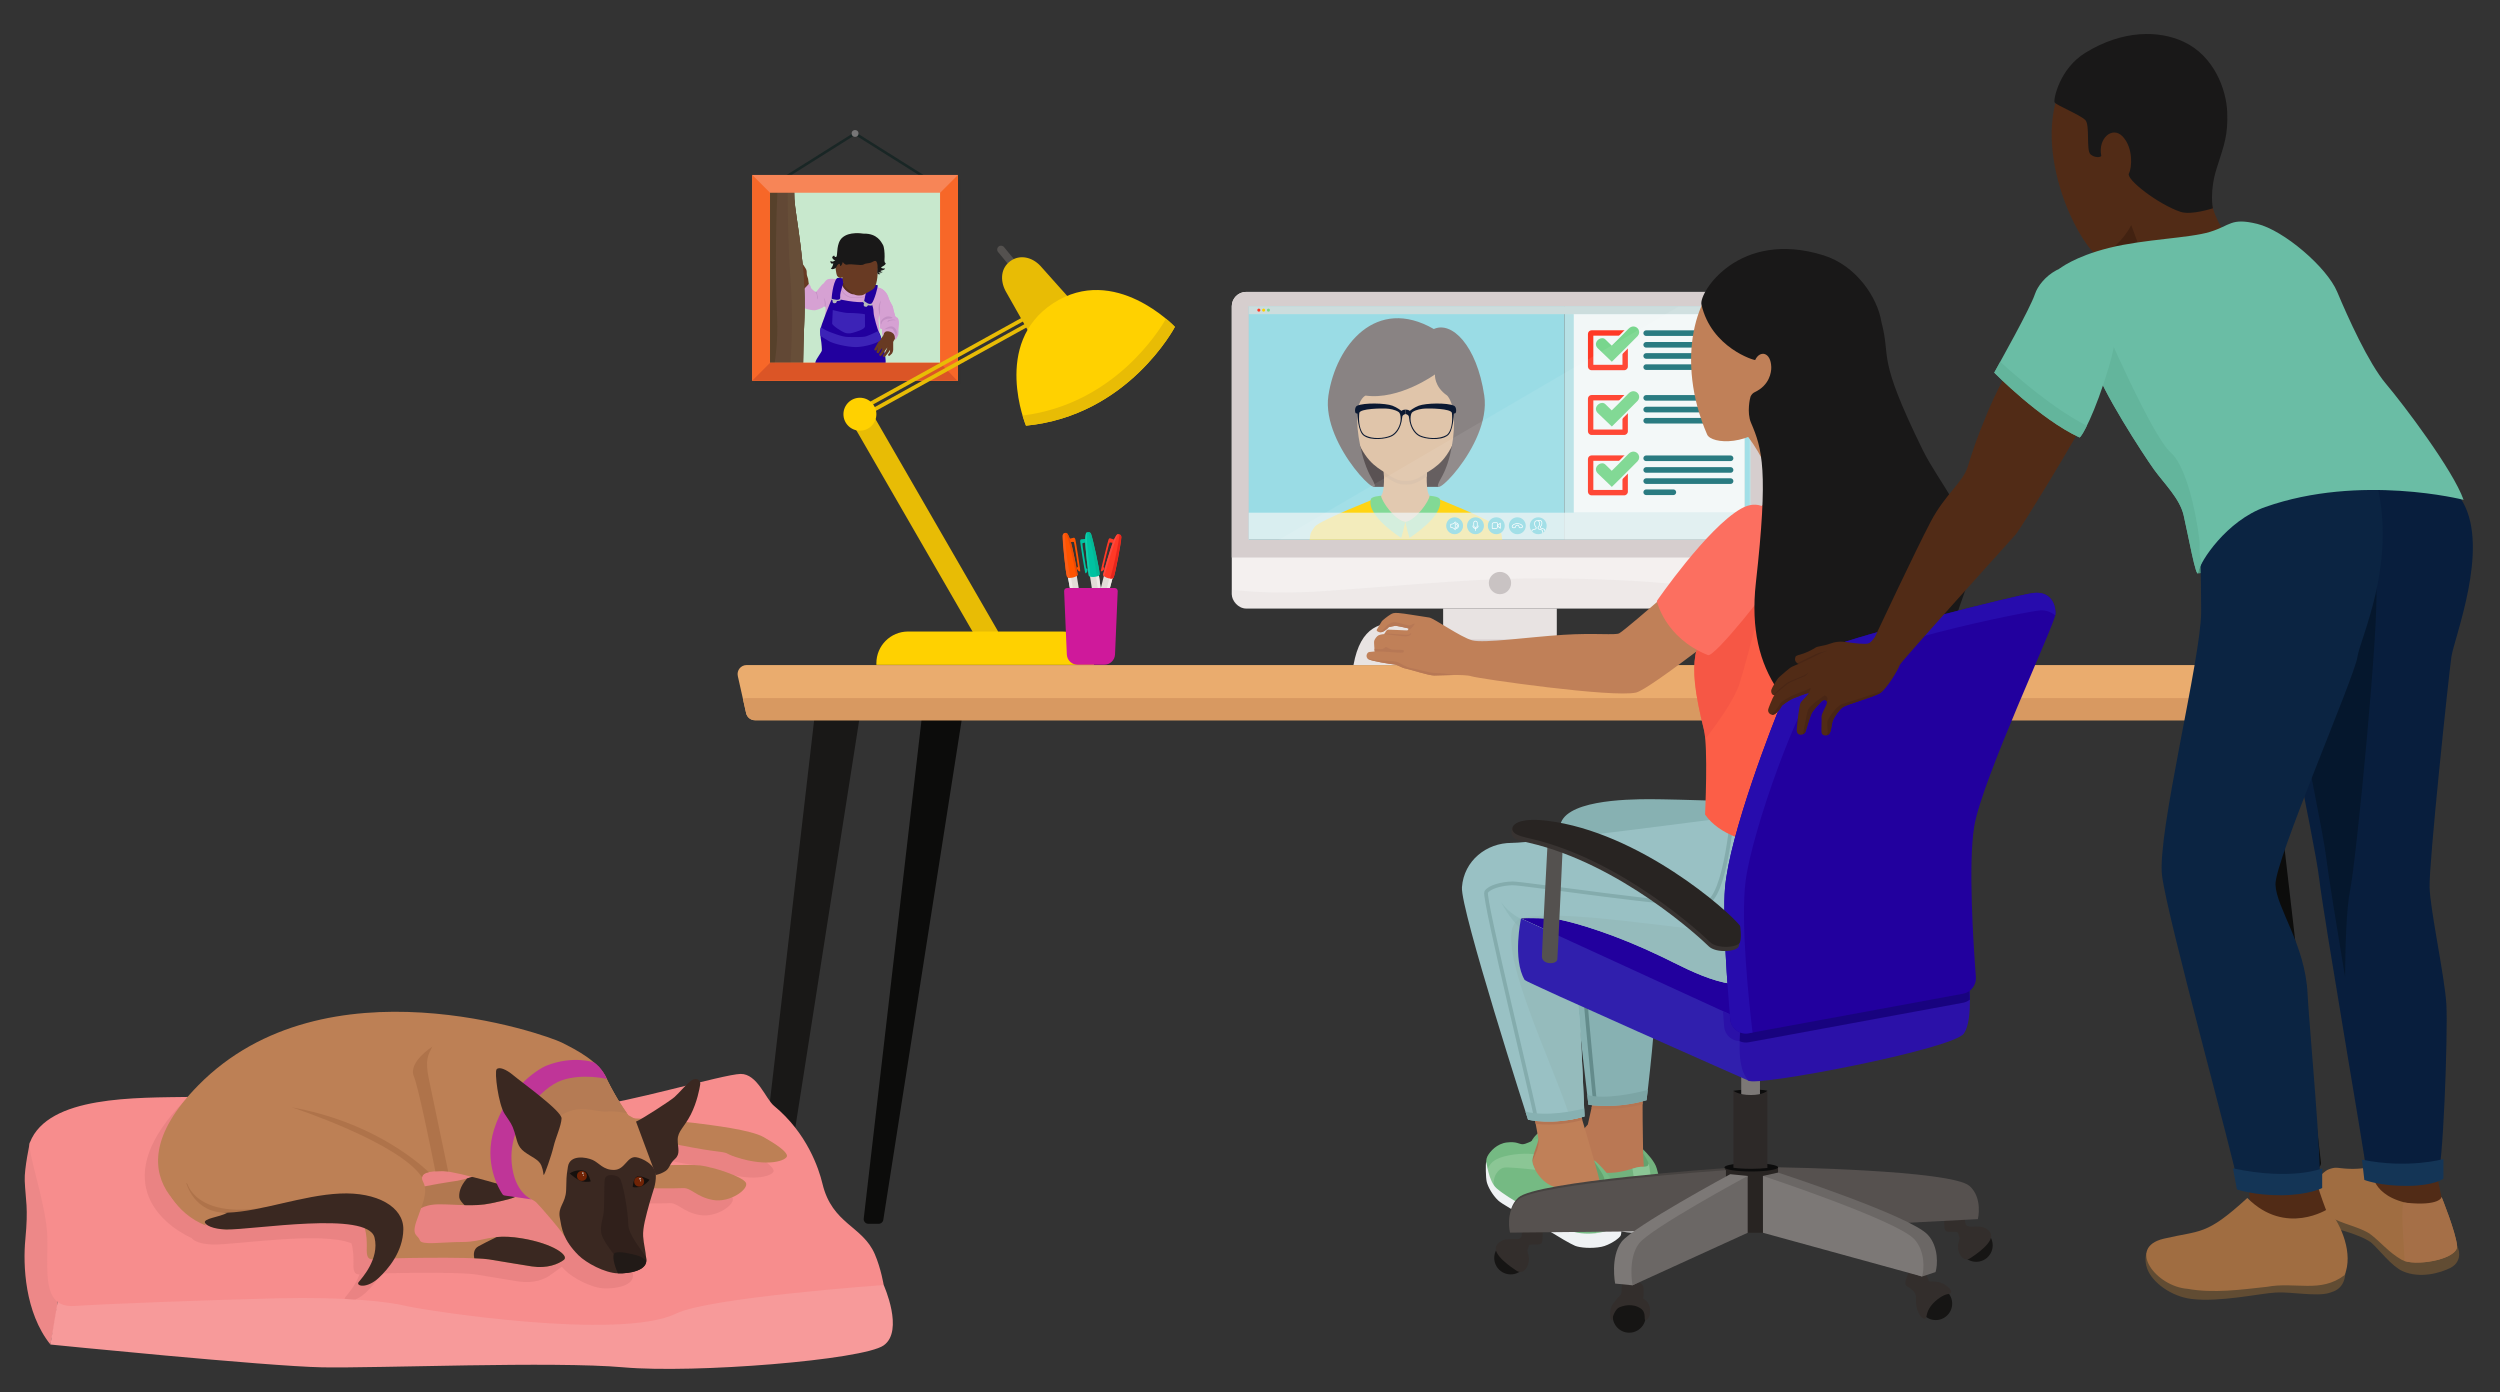 <svg xmlns="http://www.w3.org/2000/svg" viewBox="0 0 667.521 371.668"><rect x="0" y="0" width="667.521" height="371.668" fill="#333333" stroke="none"/><defs><style>.cls-1{fill:#dceaea;}.cls-2{fill:#614c33;}.cls-3{fill:#ffd100;}.cls-4{fill:#211a17;}.cls-5{fill:#b27850;}.cls-6{fill:#d8bfa7;}.cls-7{fill:#72b27d;}.cls-8{fill:#af734a;}.cls-9{fill:#9adce5;}.cls-10{fill:#f94a41;}.cls-11{fill:#18037f;}.cls-12{fill:#898383;}.cls-13{fill:#492615;}.cls-14{fill:#b57b54;}.cls-15{fill:#fc5e47;}.cls-16{fill:#3a2821;}.cls-17{fill:#eaac6e;}.cls-18{fill:#161514;}.cls-19{fill:#a56f47;}.cls-20{fill:#56514f;}.cls-21{fill:#54514f;}.cls-22{fill:#f78d8d;}.cls-23{fill:#191818;}.cls-24{fill:#e8261c;}.cls-25{fill:#ff3926;}.cls-26{fill:#191817;}.cls-27{opacity:.076;}.cls-27,.cls-28{fill:#fff;}.cls-29{fill:#30201b;}.cls-30{fill:#edf4f4;opacity:.75;}.cls-31{fill:#db5526;}.cls-32{fill:#282422;}.cls-33{fill:#2d2928;}.cls-34{fill:#6b6765;}.cls-35{fill:#00c2a1;}.cls-36{fill:#8bc695;}.cls-37{fill:#64a36e;}.cls-38{fill:#22009e;}.cls-39{fill:#bf3598;}.cls-40{fill:#ed8888;}.cls-41{fill:#6abda5;}.cls-42{fill:#270cad;}.cls-43{fill:#f0eae6;}.cls-44{fill:#b2724f;}.cls-45{fill:#d6cece;}.cls-46{fill:#99c1c4;}.cls-47{fill:#683a23;}.cls-48,.cls-49{fill:#87b1b2;}.cls-50{fill:#e0c5aa;}.cls-51{fill:#c9c3c3;}.cls-52{stroke:#84acad;}.cls-52,.cls-53,.cls-54,.cls-55,.cls-56,.cls-57,.cls-58{fill:none;}.cls-52,.cls-54,.cls-55,.cls-56,.cls-57,.cls-58{stroke-miterlimit:10;}.cls-59{fill:#512b16;}.cls-60{fill:#cdd;}.cls-53{stroke-linejoin:round;}.cls-53,.cls-56,.cls-57{stroke-linecap:round;}.cls-53,.cls-57{stroke:#fff;stroke-width:.191px;}.cls-61{fill:#fc6f60;}.cls-62{fill:#422211;}.cls-63{fill:#e8e3e2;}.cls-64{fill:#2b11a8;}.cls-54{stroke:#c490c4;stroke-width:.173px;}.cls-65{fill:#05172d;}.cls-66{fill:#f2f7f7;}.cls-67{fill:#0b2442;}.cls-68{fill:#76a8b8;}.cls-69{fill:#3c23b7;}.cls-70{fill:#9f342c;}.cls-71{fill:#7ca5a5;}.cls-72{fill:#f79a9a;}.cls-73{fill:#cf199b;}.cls-55{stroke:#648c8c;}.cls-74{fill:#d6a1d3;}.cls-75{fill:#777677;}.cls-76{fill:#0c0c0b;}.cls-77{fill:#c8e8cd;}.cls-78{fill:#4e937c;}.cls-79{fill:#081e3d;}.cls-80{fill:#ea4b06;}.cls-81{fill:#e8bc05;}.cls-82{fill:#f78557;}.cls-83{opacity:.153;}.cls-84{fill:#302a2a;}.cls-85{fill:#e8e9ea;}.cls-86{fill:#ea8383;}.cls-56{stroke:#187077;stroke-width:1.5px;}.cls-87{fill:#383331;}.cls-88{fill:#0c0c0c;}.cls-89{fill:#5a5253;}.cls-90{fill:#d89961;}.cls-91{fill:#674e38;}.cls-92{fill:#95bbbc;}.cls-93{fill:#b77855;}.cls-94{fill:#474341;}.cls-95{fill:#592f1d;}.cls-96{fill:#16100d;}.cls-97{fill:#e2dcd7;}.cls-98{fill:#78d68d;}.cls-49{opacity:.507;}.cls-99{fill:#c490c4;}.cls-100{fill:#f25444;opacity:.579;}.cls-101{fill:#5e929d;}.cls-102{fill:#ff5400;}.cls-103{fill:#11ceaa;}.cls-104{fill:#f76728;}.cls-105{fill:#04b795;}.cls-106{fill:#bd8055;}.cls-107{fill:#332e2c;}.cls-108{fill:#62b29a;opacity:.812;}.cls-109{fill:#b7bbba;}.cls-110{fill:#a06d41;}.cls-111{fill:#0b1932;}.cls-112{fill:#c08058;}.cls-113{fill:#301fad;}.cls-114{fill:#7c7876;}.cls-115{fill:#b57552;}.cls-116{fill:#57412b;}.cls-117{fill:#75ba83;}.cls-118{fill:#872824;}.cls-119{fill:#f4f0ef;}.cls-120{fill:#303030;opacity:.082;}.cls-121{fill:#143556;}.cls-122{fill:#b7e1e5;}.cls-123{fill:#f95e19;}.cls-58{stroke:#192625;stroke-width:.7px;}.cls-124{fill:#ba7854;}.cls-125{fill:#eff2f4;}.cls-126{fill:#702305;}.cls-127{fill:#d3d0cd;}.cls-128{fill:#624835;}</style></defs><g id="Layer_1"><line class="cls-58" x1="249.676" y1="49.064" x2="228.313" y2="35.636"></line><line class="cls-58" x1="206.949" y1="49.064" x2="228.313" y2="35.636"></line><polygon class="cls-120" points="256.502 47.712 256.502 102.647 256.502 102.647 256.502 102.647 256.318 102.647 201.586 102.647 201.568 102.647 201.568 102.647 201.568 47.712 256.502 47.712"></polygon><rect class="cls-28" x="203.221" y="49.064" width="51.191" height="49.425" transform="translate(457.633 147.553) rotate(180)"></rect><circle class="cls-75" cx="228.313" cy="35.636" r=".916"></circle><rect class="cls-77" x="201.619" y="49.064" width="53.159" height="50.204"></rect><polygon class="cls-95" points="226.487 74.194 224.467 76.088 226.487 78.624 228.801 80.519 232.873 78.437 231.706 74.072 226.487 74.194"></polygon><path class="cls-47" d="M216.053,76.717s-.231-2.083-.289-2.285-.347-.924-.347-1.242,0-1.012-.202-1.33-.954-1.734-1.503-1.879.549,8.181.549,8.181l1.792-1.445Z"></path><path class="cls-74" d="M223.153,74.492c-.191.058-1.695-.26-2.331.173s-.723.954-1.07,1.127-1.705,2.081-1.85,2.168-1.416-.896-1.416-1.243-.463-.983-.607-.838-1.561,1.995-2.631,1.937,1.33,4.394,1.792,4.567,1.879.52,2.544.463,2.023-.694,2.023-.694c0,0,.434-.347.52-.318s.231-.202.318.578-.434,3.527-.434,3.527l14.742,2.862s.116-1.012,0-1.359-.029-1.07-.145-1.416.196-2.226.196-2.226c0,0,.151,2.255.151,2.775s0,.78.116,1.07.52-.058.463.549.231,1.648.231,1.648c0,0,.029-1.648,1.532-1.359s1.677,1.243,1.648,1.995.954-1.012.896-1.301.063-.405.002-.809.2-2.139.142-2.313-.087-1.127-.434-1.214-.607-.491-.607-.665-.376-1.214-.376-1.416-.26-1.127-.376-1.243-.925-1.718-1.012-2.16-1.041-2.437-2.804-2.552-6.013,1.59-6.403,1.763-2.336-.694-3.039-2.241-1.784-1.835-1.784-1.835Z"></path><path class="cls-38" d="M223.034,79.695s6.331,1.474,8.152.824,2.081,2.298,2.081,3.035,1.07,4.726,1.489,5.247,1.677,5.637,1.72,7.501-.564,2.992-.564,3.729-19.555.087-19.555-.217,1.171-1.041,1.171-1.409.043-1.236.26-1.93,1.604-2.515,1.648-2.862-.087-1.951-.13-2.168-.304-1.908-.304-3.122,3.1-8.52,3.1-8.52l.932-.108Z"></path><path class="cls-47" d="M239.251,89.928c-.087.347-.759,1.149-.759,1.409s.022,1.583,0,2.081-.325.976-.325.976c0,0-.42.426-.593.556-.325.246-.6-.145-.34-.405.121-.121.289-.354.361-.506s.051-.629.051-.629c0,0-.365.621-.49.773s-.435.578-.551.701-.347.434-.571.448-.463-.376-.166-.636.752-1.12.824-1.286.246-.6.246-.636-.838,1.106-.903,1.25-.809,1.07-.983,1.084c-.123.01-.455-.405-.166-.715s.254-.216.289-.311c.068-.183.275-.578.289-.658s.108-.506.108-.506c0,0-.679.824-.708.889s-.145.441-.318.491-.593-.072-.484-.383.39-1.185.39-1.286-.278.712-.361.802c-.282.304-.585.13-.659-.042-.051-.12.356-.775.406-.854s.585-1.077.679-1.236,1.172-1.333,1.279-1.717.607-1.6.607-1.6l2.081.079.766,1.864Z"></path><path class="cls-74" d="M234.807,83.8s.151,2.255.151,2.775,0,.78.116,1.07.52-.058.463.549.231,1.648.231,1.648c0,0,.029-1.648,1.532-1.359s1.677,1.243,1.648,1.995.954-1.012.896-1.301.063-.405.002-.809.2-2.139.142-2.313-.087-1.127-.434-1.214-.607-.491-.607-.665-.376-1.214-.376-1.416-.26-1.127-.376-1.243-.925-1.718-1.012-2.16-1.041-2.437-2.804-2.552.427,6.995.427,6.995Z"></path><path class="cls-109" d="M221.964,79.42c-.072.113-.152.238-.116.383s.369.296.441.405-.043.34.065.513.231.253.405.253.397-.065.484-.116.152-.484.311-.484.773-.079.874-.177-.03-.582-.058-.64-2.29-.321-2.406-.137Z"></path><path class="cls-54" d="M224.27,76.92s1.236,2.185,2.753,2.437,3.794.256,5.073-.732"></path><path class="cls-38" d="M223.468,74.297c.243-.248,1.691.022,1.951.108s-1.257,3.642-1.084,4.921-2.081.477-2.233.477.304-4.423,1.366-5.507Z"></path><path class="cls-109" d="M230.591,80.16c-.1.09-.211.188-.216.337s.274.385.314.509-.134.315-.077.511.154.306.321.354.4.046.497.021.278-.425.431-.381.766.134.89.068.13-.568.119-.631-2.116-.932-2.278-.787Z"></path><path class="cls-38" d="M234.337,76.154c.194.194-.911,4.177-1.561,4.82s-1.995-.585-2.038-.614.636-3.035.882-3.628,2.544-.752,2.717-.578Z"></path><path class="cls-69" d="M222.355,82.788s-.16,3.372-.166,3.573c-.016.532,2.507,2.179,3.505,2.526.306.106,1.112.231,1.893,0s3.388-.903,3.382-1.792c-.004-.521-.058-2.92,0-3.122s-3.21-.434-4.395-.405-4.219-.78-4.219-.78Z"></path><path class="cls-69" d="M219.188,87.417s1.374.834,1.923,1.037,3.639,1.532,5.375,1.532,3.846.116,4.829-.202,3.043-1.33,3.043-1.33c0,0,.744.903.888,1.955s-4.51,2.295-6.764,2.266-5.926-.838-7.256-1.648-2.147-1.295-2.155-1.383-.218-1.818.116-2.226Z"></path><path class="cls-47" d="M234.394,71.847c0-.737.564-2.211.564-2.992s-.195-2.992-1.583-4.401c-1.15-1.168-2.623-2.428-5.312-1.973-2.032.344-2.883,1.041-3.512,2.558-.486,1.173-.867,3.512-.867,3.989s-.65.78-.65,1.561.239,2.494.434,2.948,1.019.997,1.431.434c0,0,.124,1.425.52,2.168.52.976,2.297,2.251,2.558,2.428.672.455,2.211.391,2.623.108.291-.2,2.241-1.157,2.667-1.583,1.149-1.149,1.127-5.247,1.127-5.247Z"></path><path class="cls-99" d="M219.999,79.498c-.114-.186.455,1.787.13,2.336,0,0,.165-.053.21.075s.484-1.069-.34-2.411Z"></path><path class="cls-99" d="M217.518,77.785s.631.504.665,1.552.276.466.233-.011c-.025-.275-.176-.505-.41-1.472,0,0-.039.091-.103.106-.139.034-.385-.175-.385-.175Z"></path><path class="cls-99" d="M235.251,85.679s.979-1.535,2.425-1.143,0,.572-.405.54-1.677.343-1.879,1.239-.358-.353-.141-.636Z"></path><path class="cls-99" d="M237.155,85.552s1.677-.596,2.096.126c0,0-.072-.231-.737-.174s-.896.102-1.359.398,0-.351,0-.351Z"></path><path class="cls-99" d="M234.807,83.8s-.572-1.743.151-3.097-.087.351,0,1.305-.031,2.464-.031,2.464l-.12-.672Z"></path><path class="cls-99" d="M236.114,87.984s1.995-.687,2.37.079.636.737.636,1.431.405-.289.347-.78-.52-1.561-1.503-1.561-1.85.831-1.85.831Z"></path><path class="cls-23" d="M230.622,62.386c-.434.01-3.816-.685-5.781,1.122-1.533,1.409-1.214,4.481-1.445,4.914s-.636.116-.665-.202c0,0-.737.295-.455.744.374.598.759.499.759.499,0,0-.759.715-1.193.215,0,0-.325.175.08.623.221.245.463,0,.549,0s-.22,1.301-.63,1.301c0,0,.139.347.544.26s.838-.202,1.012-.723.853-.964.874-.496.197.41.197.41c0,0,.432-.405.49-.925s.463.804,1.33.515,3.671.376,4.249,0,1.264-.269,2.012-.515c.445-.146,1.225-.867,1.543-.146.524,1.189-.058,2.698.26,3.07s.694.177.723,0c0,0-.424.002-.481-.235-.057-.237.857.202,1.059-.231,0,0-.39.087-.549-.173-.136-.223,1.214-.202,1.185-.752,0,0-.809.188-1.027-.26-.038-.079,1.367-.62,1.217-1.185,0,0-.197.083-.277-.318-.091-.457,0-.405,0-1.388s-.087-2.573-.491-3.209-1.445-2.995-5.088-2.914Z"></path><path class="cls-116" d="M212.104,48.695c-.053,1.807-.063,3.39.002,4.457.282,4.651,3.241,18.039,2.678,31.708-.185,4.491-.34,9.211-.369,13.629l-12.656.216c2.039-16.563,2.42-36.495,2.394-49.928l7.951-.082Z"></path><path class="cls-128" d="M212.094,49.064c-.044,1.653-.048,3.094.012,4.087.282,4.651,3.241,18.039,2.678,31.708-.201,4.868-.366,10.003-.374,14.732l-7.947-.324c.769-4.295,1.253-9.129,1.04-14.267-.581-14.013-.285-26.697.162-35.937h4.429Z"></path><path class="cls-91" d="M212.086,49.386c-.036,1.517-.036,2.837.02,3.765.282,4.651,3.241,18.039,2.678,31.708-.185,4.491-.34,9.211-.369,13.629l-3.415.216c.427-7.009.711-15.203.12-23.427-.671-9.342-.831-18.508-.8-25.829l1.766-.061Z"></path><path class="cls-82" d="M255.78,46.71v54.935h-54.935v-54.935h54.935ZM205.598,96.892h45.429v-45.429h-45.429v45.429Z"></path><polygon class="cls-104" points="200.864 101.644 205.615 96.892 251.027 96.892 251.027 51.464 255.78 46.71 255.78 101.644 200.864 101.644"></polygon><polygon class="cls-104" points="205.598 96.892 251.027 96.892 255.596 101.644 200.845 101.644 200.845 46.71 205.598 51.463 205.598 96.892"></polygon><polygon class="cls-31" points="251.027 96.892 255.596 101.644 200.845 101.644 205.598 96.892 251.027 96.892"></polygon></g><g id="Furniture_comp"><path class="cls-26" d="M630.207,184.206l17.463,150.657c.1.865-.576,1.625-1.447,1.625h-3.258c-.718,0-1.328-.522-1.439-1.231l-23.876-152.281,12.557,1.231Z"></path><path class="cls-26" d="M218.273,184.589l-17.418,150.273c-.1.865.576,1.625,1.447,1.625h3.258c.718,0,1.328-.522,1.439-1.231l23.568-150.32-12.295-.346Z"></path><path class="cls-76" d="M603.316,168.937l16.403,141.512c.085.736-.49,1.382-1.231,1.382h-2.772c-.61,0-1.13-.444-1.225-1.048l-22.232-141.8,11.058-.047Z"></path><path class="cls-76" d="M247.106,183.166l-16.484,142.216c-.085.736.49,1.382,1.231,1.382h2.772c.61,0,1.13-.444,1.225-1.048l22.244-141.873-10.988-.678Z"></path><path class="cls-17" d="M201.576,192.31h447.188c1.128,0,2.106-.783,2.353-1.884l2.222-9.912c.338-1.507-.808-2.939-2.353-2.939H199.354c-1.544,0-2.691,1.432-2.353,2.939l2.222,9.912c.247,1.101,1.224,1.884,2.353,1.884Z"></path><path class="cls-90" d="M650.986,186.383c.356,0,.688.083.988.219l-.857,3.825c-.247,1.101-1.224,1.884-2.353,1.884H201.576c-1.128,0-2.106-.783-2.353-1.884l-.857-3.825c.301-.136.632-.219.988-.219h451.631Z"></path><rect class="cls-119" x="328.894" y="77.941" width="143.222" height="84.539" rx="3.84" ry="3.84" transform="translate(801.009 240.421) rotate(180)"></rect><g class="cls-83"><path class="cls-51" d="M353.764,157.814c26.889-1.892,41.854-3.676,62.949-3.357,18.674.282,36.4,1.22,55.187,5.401-.511,1.52-1.932,2.622-3.624,2.622h-135.542c-2.121,0-3.84-1.719-3.84-3.84v-1.183s9.788,1.418,24.87.357Z"></path></g><path class="cls-45" d="M328.894,77.941h143.222v67.092c0,2.119-1.721,3.84-3.84,3.84h-135.542c-2.119,0-3.84-1.721-3.84-3.84v-67.092h0Z" transform="translate(801.009 226.815) rotate(180)"></path><path class="cls-45" d="M385.337,170.75c0-2.754,12.252-.656,15.168-.118,2.915-.538,15.168-2.636,15.168.118,0,3.125,3.865,4.782,3.865,4.782h-38.066s3.865-1.657,3.865-4.782Z"></path><rect class="cls-63" x="385.331" y="162.48" width="30.347" height="8.27" transform="translate(801.009 333.23) rotate(180)"></rect><rect class="cls-119" x="379.698" y="175.531" width="41.614" height="2.044" rx=".806" ry=".806" transform="translate(801.009 353.107) rotate(180)"></rect><rect class="cls-84" x="333.491" y="81.736" width="134.027" height="62.348" transform="translate(801.009 225.819) rotate(180)"></rect><circle class="cls-51" cx="400.504" cy="155.677" r="2.977"></circle><circle class="cls-84" cx="400.504" cy="129.026" r="2.977"></circle><rect class="cls-81" x="227.89" y="96.345" width="48.544" height="1.028" transform="translate(-15.363 134.244) rotate(-28.968)"></rect><rect class="cls-81" x="229.073" y="97.819" width="48.544" height="1.028" transform="translate(-15.929 135.001) rotate(-28.968)"></rect><rect class="cls-81" x="244.464" y="108.421" width="5.926" height="66.139" transform="translate(-37.596 142.67) rotate(-30)"></rect><path class="cls-3" d="M233.999,177.517v-.427c0-4.677,3.792-8.469,8.469-8.469h41.161c4.677,0,8.469,3.792,8.469,8.469v.427h-58.1Z"></path><path class="cls-21" d="M269.809,70.715c-.296,0-.59-.127-.793-.374l-2.526-3.06c-.361-.438-.299-1.085.138-1.447.437-.362,1.086-.299,1.446.138l2.526,3.061c.361.438.299,1.085-.138,1.447-.191.158-.423.235-.653.235Z"></path><path class="cls-81" d="M286.356,80.582l-11.552,8.278-6.318-11.17c-1.508-2.898-1.253-6.157,1.321-8.002h0c2.574-1.845,5.85-.998,8.002,1.321l8.546,9.573Z"></path><path class="cls-3" d="M273.95,113.658s-9.175-21.983,7.264-32.687,32.496,6.308,32.496,6.308c0,0-12.425,23.703-39.76,26.379Z"></path><path class="cls-81" d="M311.334,85.108c-1.672,2.948-13.816,22.827-38.305,25.847.5,1.689.921,2.703.921,2.703,27.335-2.676,39.76-26.379,39.76-26.379,0,0-.857-.908-2.376-2.171Z"></path><circle class="cls-3" cx="229.602" cy="110.599" r="4.397"></circle><polygon class="cls-97" points="297.221 153.77 291.792 173.987 289.795 173.615 294.99 152.809 297.221 153.77"></polygon><polygon class="cls-43" points="297.221 153.77 291.792 173.987 291.223 173.881 296.477 153.45 297.221 153.77"></polygon><path class="cls-25" d="M298.913,142.682c.428.179.484.452.49.803.02,1.233-1.58,9.614-2.05,10.708-.297.69-2.552.067-2.824-.676-.04-.108,1.934-7.333,2.881-9.323.543-1.141.758-1.823,1.503-1.511Z"></path><path class="cls-25" d="M297.694,144.141s-1.145-.371-1.189-.39-.34-.181-.538.36-2.118,8.277-2.032,8.401.645-.029.897-.588-.232-.431-.213-.475,1.54-6.49,1.664-6.575.783.041,1.106.18.306-.913.306-.913Z"></path><path class="cls-10" d="M294.837,153.892c-.15-.117-.26-.245-.308-.376-.04-.108,1.975-7.314,2.881-9.323.769-1.704,1.242-1.583,1.242-1.583-.905.868-3.815,11.282-3.815,11.282Z"></path><path class="cls-24" d="M298.913,142.682s.542.142.49.803c-.096,1.23-1.58,9.614-2.05,10.708-.111.257-.494.332-.945.286,0,0,1.776-5.997,2.506-11.796Z"></path><path class="cls-70" d="M291.792,173.987s-.245,1.217-.304,1.313-.275.317-.983.221-1.042-.449-1.076-.654.365-1.253.365-1.253l1.998.372Z"></path><path class="cls-118" d="M291.792,173.987s-.245,1.217-.304,1.313c-.047.077-.196.234-.617.244-.104.002.242-1.684.242-1.684l.679.127Z"></path><polygon class="cls-97" points="285.042 153.52 288.718 174.128 290.74 173.928 287.348 152.754 285.042 153.52"></polygon><polygon class="cls-43" points="285.042 153.52 288.718 174.128 289.294 174.071 285.811 153.264 285.042 153.52"></polygon><path class="cls-102" d="M284.307,142.327c-.441.142-.521.409-.557.758-.126,1.227.75,9.714,1.125,10.844.237.713,2.537.286,2.872-.431.049-.104-1.298-7.471-2.071-9.536-.443-1.183-.599-1.882-1.368-1.634Z"></path><path class="cls-102" d="M285.397,143.886s1.173-.272,1.219-.287.354-.151.505.405,1.4,8.428,1.304,8.544-.64-.085-.843-.663.268-.409.253-.455-.978-6.598-1.094-6.694-.783-.026-1.117.085-.226-.935-.226-.935Z"></path><path class="cls-80" d="M287.408,153.846c.16-.104.28-.222.339-.348.049-.104-1.34-7.456-2.071-9.536-.62-1.764-1.101-1.684-1.101-1.684.827.943,2.834,11.568,2.834,11.568Z"></path><path class="cls-123" d="M284.307,142.327s-.552.095-.557.758c-.009,1.233.75,9.714,1.125,10.844.088.266.464.373.917.366,0,0-1.255-6.127-1.485-11.968Z"></path><path class="cls-70" d="M288.718,174.128s.14,1.234.191,1.335.247.339.96.304,1.077-.358,1.128-.56-.256-1.279-.256-1.279l-2.022.2Z"></path><path class="cls-118" d="M288.718,174.128s.14,1.234.191,1.335c.04.081.175.25.594.296.104.011-.097-1.699-.097-1.699l-.688.068Z"></path><polygon class="cls-97" points="293.321 152.945 296.177 173.683 294.191 174.116 290.891 152.928 293.321 152.945"></polygon><polygon class="cls-43" points="293.321 152.945 296.177 173.683 295.611 173.806 292.511 152.939 293.321 152.945"></polygon><path class="cls-35" d="M290.57,142.071c.464,0,.622.228.763.549.498,1.128,2.282,9.472,2.273,10.663-.005.751-2.325,1.054-2.865.475-.079-.084-1.069-7.508-.969-9.71.057-1.262-.01-1.975.798-1.976Z"></path><path class="cls-35" d="M290.013,143.89s-1.2.103-1.248.103-.383-.035-.356.541,1.266,8.449,1.393,8.53.583-.278.598-.891-.381-.306-.381-.354-1.104-6.578-1.023-6.705.737-.266,1.089-.264-.073-.96-.073-.96Z"></path><path class="cls-103" d="M291.171,153.985c-.184-.05-.335-.124-.43-.227-.079-.084-1.023-7.506-.969-9.71.046-1.869.529-1.941.529-1.941-.496,1.152.87,11.878.87,11.878Z"></path><path class="cls-105" d="M290.57,142.071s.554-.08.763.549c.389,1.17,2.282,9.472,2.273,10.663-.002.28-.326.498-.76.631,0,0-.695-6.216-2.277-11.843Z"></path><path class="cls-68" d="M296.177,173.683s.247,1.217.23,1.328-.131.399-.819.586-1.135-.008-1.246-.185-.151-1.296-.151-1.296l1.985-.433Z"></path><path class="cls-101" d="M296.177,173.683s.247,1.217.23,1.328c-.013.09-.089.292-.474.465-.095.043-.432-1.646-.432-1.646l.675-.147Z"></path><path class="cls-73" d="M287.716,177.489h7.137c1.537,0,2.8-1.211,2.866-2.746l.721-16.906c.019-.451-.341-.828-.793-.828h-12.724c-.452,0-.812.376-.793.828l.721,16.906c.065,1.535,1.329,2.746,2.866,2.746Z"></path><path class="cls-63" d="M361.391,177.576h22.429s-1.598-10.073-8.672-11.021c-6.392-.857-11.886.609-13.757,11.021Z"></path></g><g id="Screen"><rect class="cls-9" x="333.424" y="81.736" width="84.262" height="62.348"></rect><rect class="cls-122" x="417.687" y="81.736" width="49.765" height="62.348" transform="translate(885.138 225.819) rotate(180)"></rect><rect class="cls-1" x="465.691" y="83.883" width="1.76" height="53.012" transform="translate(933.143 220.779) rotate(180)"></rect><rect class="cls-60" x="333.424" y="81.736" width="134.027" height="2.148"></rect><polygon class="cls-89" points="360.951 116.961 390.545 116.455 384.07 129.989 366.731 129.989 360.951 116.961"></polygon><path class="cls-50" d="M381.939,132.578c-1.43-.894-.894-7.148-.894-7.148,0,0-4.364-2.178-5.801-.989-1.437-1.19-5.801.989-5.801.989,0,0,.536,6.255-.894,7.148-1.307.817,4.696,7.148,6.695,7.005,1.999.142,8.001-6.189,6.695-7.005Z"></path><path class="cls-3" d="M399.79,140.655c-1.058-1.618-17.328-8.078-17.328-8.078-.121,1.27-3.813,6.776-6.956,6.783-3.143-.007-6.835-5.513-6.956-6.783,0,0-16.443,6.46-17.501,8.078-.763,1.166-1.169,1.197-1.366,3.442l51.403-.014c-.162-2.244-.538-2.269-1.296-3.428Z"></path><path class="cls-6" d="M375.245,124.441c-1.437-1.19-5.801.989-5.801.989,0,0,.056.661.083,1.579.488.303.954.587,1.383.886,1.706,1.186,3.126,1.555,4.49,1.508,1.364.047,2.784-.323,4.49-1.508.335-.233.694-.458,1.067-.69.025-1.018.088-1.775.088-1.775,0,0-4.364-2.178-5.801-.989Z"></path><path class="cls-50" d="M391.29,108.599c1.096-4.81,1.344-9.894-.821-13.76-2.129-3.802-4.468-4.483-7.703-5.996-2.136-.999-4.958-3.353-7.261-3.464v-.011c-.048,0-.095.003-.143.003-.021,0-.043-.004-.064-.003v.005c-5.711.009-11.431,3.154-14.965,9.466-2.165,3.866-1.918,8.951-.821,13.76-.88.338-1.906,1.405-1.434,3.713.595,2.907,2.912,4.454,4.007,4.375.093.236.186.469.279.697,2.701,6.654,6.162,7.851,8.548,9.51,1.706,1.186,3.126,1.555,4.49,1.508,1.364.047,2.784-.323,4.49-1.508,2.386-1.658,5.847-2.856,8.548-9.51.092-.227.185-.46.279-.697,1.095.078,3.412-1.468,4.007-4.375.472-2.308-.554-3.375-1.434-3.713Z"></path><path class="cls-98" d="M368.763,132.377c.056,1.3,3.588,6.529,6.471,6.992,0,0-.591,2.647-1.112,4.243,0,0-9.23-5.811-8.107-10.2-.044-.89,2.748-1.036,2.748-1.036Z"></path><path class="cls-98" d="M381.705,132.377c-.056,1.3-3.588,6.529-6.471,6.992,0,0,.591,2.647,1.112,4.243,0,0,9.23-5.811,8.107-10.2.044-.89-2.748-1.036-2.748-1.036Z"></path><path class="cls-12" d="M396.315,105.627c-2.021-13.537-8.745-19.953-13.474-17.774-15.326-8.848-26.128,4.237-28.148,17.774-2.021,13.537,16.568,30.712,11.517,22.023-2.698-4.641-4.121-12.669-3.794-17.222.286-3.97,2.177-4.802,2.177-4.802,9.019,1.261,18.554-5.648,18.554-5.648,0,0-.305,3.204,3.268,5.648,0,0,1.463,1.435,1.762,5.264.358,4.584-.626,12.025-3.379,16.759-5.051,8.688,13.537-8.486,11.517-22.023Z"></path><path class="cls-111" d="M388.245,108.337c-1.86-.856-7.547-.716-9.426-.01-1.27.477-2.397,1.382-2.397,1.382-.372-.3-.826-.347-1.116-.35v1.196c.33.068.84.266.887.77.329,3.561,2.07,4.778,2.736,5.134,1.422.76,5.625,1.35,7.622-.173,1.467-1.118,1.645-5.534,1.645-5.857,0,0,.234-.03.381-.095.343-.153.359-1.678-.333-1.997ZM386.147,116.216c-1.986,1.074-4.94.872-6.808.114-1.591-.645-2.717-2.811-2.717-4.491,0-.958.203-1.588.513-1.805,1.001-.701,2.505-.889,3.292-.941,1.262-.083,6.989-.009,7.237,1.144.033.152.047.519.057.686.173,2.946-.712,4.826-1.573,5.292Z"></path><path class="cls-111" d="M362.368,108.337c1.86-.856,7.547-.716,9.426-.01,1.27.477,2.397,1.382,2.397,1.382.372-.3.826-.347,1.116-.35v1.196c-.33.068-.84.266-.887.77-.329,3.561-2.07,4.778-2.736,5.134-1.422.76-5.625,1.35-7.622-.173-1.467-1.118-1.645-5.534-1.645-5.857,0,0-.234-.03-.381-.095-.343-.153-.359-1.678.333-1.997ZM364.466,116.216c1.986,1.074,4.94.872,6.808.114,1.591-.645,2.717-2.811,2.717-4.491,0-.958-.203-1.588-.513-1.805-1.001-.701-2.505-.889-3.292-.941-1.262-.083-6.989-.009-7.237,1.144-.033.152-.047.519-.057.686-.173,2.946.712,4.826,1.573,5.292Z"></path><circle class="cls-25" cx="336.12" cy="82.809" r=".405"></circle><circle class="cls-3" cx="337.4" cy="82.809" r=".405"></circle><circle class="cls-98" cx="338.681" cy="82.809" r=".405"></circle><rect class="cls-9" x="465.92" y="116.41" width="1.302" height="20.326" rx=".651" ry=".651"></rect><rect class="cls-66" x="420.212" y="83.883" width="45.479" height="53.012"></rect><rect class="cls-30" x="333.424" y="136.896" width="134.027" height="7.188"></rect><circle class="cls-9" cx="393.967" cy="140.381" r="2.255"></circle><circle class="cls-9" cx="388.398" cy="140.381" r="2.255"></circle><circle class="cls-9" cx="399.519" cy="140.381" r="2.255"></circle><circle class="cls-9" cx="405.136" cy="140.381" r="2.255"></circle><circle class="cls-9" cx="410.718" cy="140.381" r="2.255"></circle><rect class="cls-57" x="393.501" y="139.129" width=".94" height="1.703" rx=".47" ry=".47"></rect><path class="cls-57" d="M394.681,140.424c0,.374-.335.678-.709.678h0c-.374,0-.717-.304-.717-.678"></path><line class="cls-57" x1="393.967" y1="141.657" x2="393.967" y2="141.102"></line><path class="cls-57" d="M398.861,139.564h.826c.072,0,.131.059.131.131v1.03c0,.235-.191.427-.427.427h-.826c-.072,0-.131-.059-.131-.131v-1.03c0-.235.191-.427.427-.427Z"></path><polygon class="cls-53" points="400.593 139.675 400.593 141.072 399.818 140.373 400.593 139.675"></polygon><path class="cls-53" d="M387.361,139.974v.857s.825-.038,1.197.636v-2.13c-.372.674-1.197.636-1.197.636Z"></path><path class="cls-53" d="M388.798,139.921c.195.062.337.244.337.46s-.142.398-.337.46"></path><path class="cls-53" d="M388.854,139.621c.337.089.585.396.585.76s-.248.671-.585.76"></path><path class="cls-53" d="M405.179,139.803s-.002-.003-.002-.003c-.014,0-.027.001-.041.001-.014,0-.027-.001-.041-.001,0,0-.001.002-.002.003-.933.029-1.336.527-1.336.742,0,.106.027.39.443.39s.488-.195.488-.364c0-.16.178-.335.447-.351.269.017.447.191.447.351,0,.168.071.364.488.364s.443-.284.443-.39c0-.215-.403-.713-1.336-.742Z"></path><path class="cls-28" d="M411.705,141.419c-.088-.048-.342-.121-.664-.212-.101-.028-.204-.058-.246-.071-.019-.039-.033-.161-.034-.281.102-.096.386-.407.417-.933.021-.356-.044-.612-.2-.78-.129-.139-.316-.212-.562-.216-.242.004-.43.077-.558.216-.156.169-.222.424-.2.78.031.526.315.838.417.933,0,.12-.015.241-.034.281-.035.011-.115.031-.193.051-.361.092-.644.168-.733.244-.087.074-.145.223-.177.334.047.061.098.119.151.175.001-.003.003-.006.004-.01.023-.115.084-.301.146-.354.063-.054.48-.16.657-.205.13-.033.199-.051.23-.063.1-.04.147-.208.14-.499,0-.028-.014-.055-.036-.073-.003-.003-.348-.281-.381-.827-.018-.298.033-.513.15-.639.093-.101.231-.152.418-.155.191.003.329.054.422.155.117.127.168.342.15.639-.032.541-.378.824-.381.827-.022.018-.035.044-.036.073-.007.291.04.459.14.499.034.014.124.039.279.083.205.058.548.155.625.196.198.108.243.577.243.732,0,.002.001.005.001.007.064-.037.125-.078.185-.121-.014-.212-.075-.642-.338-.785Z"></path><path class="cls-28" d="M412.574,141.661c-.041-.187-.121-.392-.284-.48-.083-.045-.322-.114-.625-.2-.093-.026-.188-.053-.229-.066-.017-.038-.029-.148-.03-.257.098-.093.362-.386.392-.879.02-.337-.042-.578-.19-.737-.122-.132-.3-.201-.532-.205-.19.004-.345.052-.461.143-.041.032-.049.092-.016.134.032.041.092.049.134.016.083-.065.2-.1.344-.102.177.003.306.05.392.144.109.118.156.319.139.597-.03.506-.353.77-.356.772-.022.018-.035.044-.036.072-.01.416.099.46.135.474.033.013.117.037.262.078.192.054.514.145.586.184.135.074.193.331.215.519.057-.065.111-.134.161-.206Z"></path><path class="cls-25" d="M433.675,88.186h-8.704c-.541,0-.979.438-.979.979v8.704c0,.541.438.979.979.979h8.704c.541,0,.979-.438.979-.979v-8.704c0-.541-.438-.979-.979-.979ZM433.212,97.406h-7.778v-7.778h7.778v7.778Z"></path><line class="cls-56" x1="439.551" y1="88.954" x2="462.073" y2="88.954"></line><line class="cls-56" x1="439.551" y1="92.07" x2="462.073" y2="92.07"></line><line class="cls-56" x1="439.551" y1="95.047" x2="462.073" y2="95.047"></line><line class="cls-56" x1="439.551" y1="98.023" x2="452.701" y2="98.023"></line><path class="cls-98" d="M426.419,93.155c-.542-.573-.69-1.264-.415-1.904.303-.702,1.06-1.211,1.8-1.211.406,0,.768.152,1.046.438.22.227,1.113,1.095,1.495,1.466.683-.671,3.19-3.142,4.218-4.255.589-.638,1.182-.772,1.576-.772.701,0,1.344.42,1.637,1.071.288.637.166,1.351-.326,1.909-.484.549-6.642,6.615-6.903,6.874l-.173.17-3.954-3.786Z"></path><path class="cls-66" d="M436.139,87.167c1.207,0,2.103,1.453,1.123,2.564-.484.549-6.891,6.861-6.891,6.861l-3.778-3.618c-1.177-1.246.071-2.684,1.212-2.684.314,0,.621.109.866.362.284.292,1.676,1.641,1.676,1.641,0,0,3.192-3.127,4.4-4.435.454-.491.944-.691,1.392-.691M436.138,86.667c-.444,0-1.109.148-1.759.852-.951,1.03-3.175,3.229-4.035,4.076-.431-.419-1.128-1.098-1.315-1.291-.326-.336-.75-.514-1.225-.514-.836,0-1.689.573-2.029,1.362-.317.736-.152,1.526.454,2.166l3.796,3.635.351.336.346-.341c.262-.258,6.425-6.33,6.916-6.886.559-.634.696-1.448.367-2.177-.334-.74-1.066-1.218-1.865-1.218v.5s0-.5,0-.5h0Z"></path><path class="cls-25" d="M433.675,121.599h-8.704c-.541,0-.979.438-.979.979v8.704c0,.541.438.979.979.979h8.704c.541,0,.979-.438.979-.979v-8.704c0-.541-.438-.979-.979-.979ZM433.212,130.819h-7.778v-7.778h7.778v7.778Z"></path><line class="cls-56" x1="439.551" y1="122.366" x2="462.073" y2="122.366"></line><line class="cls-56" x1="439.551" y1="125.482" x2="462.073" y2="125.482"></line><line class="cls-56" x1="439.551" y1="128.459" x2="462.073" y2="128.459"></line><line class="cls-56" x1="439.551" y1="131.436" x2="446.794" y2="131.436"></line><path class="cls-98" d="M426.419,126.567c-.542-.573-.69-1.264-.415-1.904.303-.702,1.06-1.211,1.8-1.211.406,0,.768.152,1.046.438.22.227,1.113,1.095,1.495,1.466.683-.671,3.19-3.142,4.218-4.256.589-.638,1.182-.771,1.576-.771.701,0,1.344.42,1.638,1.07.287.637.165,1.351-.327,1.909-.484.549-6.642,6.615-6.903,6.874l-.173.17-3.954-3.786Z"></path><path class="cls-66" d="M436.139,120.579c1.207,0,2.103,1.453,1.123,2.564-.484.549-6.891,6.861-6.891,6.861l-3.778-3.618c-1.177-1.246.071-2.684,1.212-2.684.314,0,.621.109.866.362.284.292,1.676,1.641,1.676,1.641,0,0,3.192-3.127,4.4-4.435.454-.491.944-.691,1.392-.691M436.138,120.079c-.444,0-1.109.148-1.759.852-.951,1.03-3.175,3.229-4.035,4.076-.431-.419-1.128-1.098-1.315-1.291-.326-.336-.75-.514-1.225-.514-.836,0-1.689.573-2.029,1.362-.317.736-.152,1.526.454,2.166l3.796,3.635.351.336.346-.341c.262-.258,6.425-6.33,6.916-6.886.559-.634.696-1.448.367-2.177-.334-.74-1.066-1.218-1.865-1.218v.5s0-.5,0-.5h0Z"></path><path class="cls-25" d="M433.675,105.473h-8.704c-.541,0-.979.438-.979.979v8.704c0,.541.438.979.979.979h8.704c.541,0,.979-.438.979-.979v-8.704c0-.541-.438-.979-.979-.979ZM433.212,114.693h-7.778v-7.778h7.778v7.778Z"></path><line class="cls-56" x1="439.551" y1="106.24" x2="462.073" y2="106.24"></line><line class="cls-56" x1="439.551" y1="109.357" x2="462.073" y2="109.357"></line><line class="cls-56" x1="439.551" y1="112.333" x2="459.491" y2="112.333"></line><path class="cls-98" d="M426.419,110.442c-.542-.573-.69-1.264-.415-1.904.303-.702,1.06-1.211,1.8-1.211.406,0,.768.152,1.046.438.22.227,1.113,1.095,1.495,1.466.683-.671,3.19-3.142,4.218-4.255.589-.638,1.182-.772,1.576-.772.701,0,1.344.42,1.637,1.071.288.637.166,1.351-.326,1.909-.484.549-6.642,6.615-6.903,6.874l-.173.17-3.954-3.786Z"></path><path class="cls-66" d="M436.139,104.454c1.207,0,2.103,1.453,1.123,2.564-.484.549-6.891,6.861-6.891,6.861l-3.778-3.618c-1.177-1.246.071-2.684,1.212-2.684.314,0,.621.109.866.362.284.292,1.676,1.641,1.676,1.641,0,0,3.192-3.127,4.4-4.435.454-.491.944-.691,1.392-.691M436.138,103.954c-.444,0-1.109.148-1.759.852-.951,1.03-3.175,3.229-4.035,4.076-.431-.419-1.128-1.098-1.315-1.291-.326-.336-.75-.514-1.225-.514-.836,0-1.689.573-2.029,1.362-.317.736-.152,1.526.454,2.166l3.796,3.635.351.336.346-.341c.262-.258,6.425-6.33,6.916-6.886.559-.634.696-1.448.367-2.177-.334-.74-1.066-1.218-1.865-1.218v.5s0-.5,0-.5h0Z"></path><polygon class="cls-27" points="467.452 144.19 341.384 144.19 448.198 81.841 467.452 81.841 467.452 144.19"></polygon></g><g id="People"><path class="cls-78" d="M591.696,152.17s-4.564,1.085-4.913.926-.041-5.147-.041-5.147l3.488-3.523,1.465,7.744Z"></path><path class="cls-40" d="M7.984,305.044s-1.527,6.952-1.382,10.237c.239,5.44.998,6.901.161,15.701-.642,6.751-.171,19.439,6.698,28.02,0,0,1.746-7.571,1.914-11.395,1.086-24.587-7.391-42.563-7.391-42.563Z"></path><path class="cls-72" d="M13.461,359.002s57.767,5.808,72.558,6.087,61.654-1.674,80.501,0,63.923-1.953,69.432-5.86c5.508-3.907,0-16.122,0-16.122l-142.677-46.984-77.899,51.484-1.914,11.395Z"></path><path class="cls-112" d="M466.038,115.749s6.354,7.346,7.604,16.408,12.708-3.437,12.708-3.437l-13.958-18.268-6.354,5.297Z"></path><path class="cls-112" d="M489.69,83.166c-5.002-5.178-18.139-14.597-27.565-10.349-9.426,4.249-14.882,23.408-6.309,43.198,1.125,2.598,11.646,3.423,18.567-4.778,1.564-1.853,3.312-3.995,3.864-6.407,2.142-9.361,18.551-14.307,11.443-21.665Z"></path><path class="cls-37" d="M437.211,305.892s1.452,1.113,2.131,2.056,1.282,3.036,1.282,3.036l-1.603,2.207-2.489-2.452.679-4.847Z"></path><path class="cls-124" d="M438.579,288.79s-.066,20.21.387,22.855l-9.732,6.153-10.41-6.849,3.304-7.761c.034-.079.061-.161.083-.244l.26-1.02c.162-.635.119.644,0,0l1.498-1.678,2.55-11.455h12.061Z"></path><path class="cls-115" d="M424.95,295.89l1.568-7.1h12.061s-.008,2.609.002,6.07c-6.222,1.619-11.627,1.258-13.63,1.03Z"></path><path class="cls-48" d="M485.675,230.224s-2.802-12.297-12.838-15.951c0,0-25.61-.885-32.212-.885s-23.563.314-24.103,7.468c-.445,5.901,7.59,74.12,7.59,74.12,0,0,7.187,1.246,15.532-1.205,0,0,3.037-24.365,2.263-30.177-1.61-12.091-4.913-20.116-4.913-20.909s0,0,17.584,10.277c8.15,4.763,20.597,11.29,30.631,5.216,10.035-6.074.467-27.954.467-27.954Z"></path><path class="cls-7" d="M438.712,306.881c1.113,1.095,3.16,3.294,3.648,5.083.679,2.489,1.924,6.94,1.924,10.75s-8.713,4.903-8.713,4.903c0,0-7.582-3.319-8.675-3.998s-5.696-3.055-8.298-4.413-8.147-5.243-8.977-7.732-1.433-5.356-.717-6.752,2.603-3.432,5.205-3.734,3.206.415,4.111.471,2.603-.924,3.923-1.49-1.396,4.375-1.245,6.073,2.716,6.752,7.393,7.091,7.921-1.471,9.769-1.584c.761-.047,2.603.264,1.961-1.32-.284-.701-.793-1.53-1.279-2.261l-.03-1.087Z"></path><path class="cls-36" d="M438.06,311.55c.67-.041,2.175.193,2.089-.83.124.185.203.391.22.616.143,1.949,2.33,13.038,2.33,13.755s-4.413,1.697-4.413,1.697c0,0-1.83-10.779-2.406-14.742.867-.254,1.594-.461,2.179-.497Z"></path><path class="cls-85" d="M444.211,321.036c.066-.331.775,3.367.336,4.715-.264.811-3.067,2.672-5.143,3.092-2.703.548-5.833.246-7.078-.263s-4.677-2.548-6.28-3.565-6.337-4.11-7.676-4.657-5.668-3.007-6.601-3.904c-1.49-1.433-2.678-3.546-3.018-4.903-.301-1.204-.316-4.979-.168-5.318s.514,5.027,2.808,7.016c3.546,3.074,10.769,6.525,11.731,6.94s5.779,3.607,7.525,4.262c3.069,1.151,5.917.866,6.94.792.866-.063,5.887-.491,6.623-4.206Z"></path><path class="cls-55" d="M481.269,212.356s-1.791,24.977-7.512,26.093-48.658-5.48-51.468-5.391,3.434,58.709,3.487,60.244"></path><polygon class="cls-38" points="458.352 273.522 464.096 272.253 464.096 261.659 436.189 242.723 406.125 245.245 458.352 273.522"></polygon><path class="cls-36" d="M410.697,313.191c-.519-.609-.903-1.194-1.077-1.716-.305-.916-.579-1.882-.769-2.808.206-.972.822-2.348,2.579-3.227,2.215-1.108,6.525-1.704,9.843-1.329-.245.767-.417,1.47-.376,1.932.046.514.314,1.337.795,2.243-2.763-.305-7.328-.764-8.338-.583-1.471.264-3.24,2.301-2.657,5.488h0Z"></path><path class="cls-37" d="M425.443,309.95s1.452,1.113,2.131,2.056,1.282,3.036,1.282,3.036l-1.603,2.207-2.489-2.452.679-4.847Z"></path><polygon class="cls-44" points="410.925 303.93 409.714 305.164 407.918 309.677 409.728 310.978 411.807 306.169 410.925 303.93"></polygon><path class="cls-112" d="M420.068,290.963s6.676,22.095,7.129,24.739l-9.732,6.153-10.41-6.849,3.304-7.761c.034-.079.061-.161.083-.244l.26-1.02c.162-.635.184-1.297.066-1.942l-1.978-10.738,11.278-2.339Z"></path><path class="cls-117" d="M426.216,310.252s3.696,3.282,4.375,5.771,1.924,6.94,1.924,10.75-8.713,4.903-8.713,4.903c0,0-7.582-3.319-8.675-3.998s-5.696-3.055-8.298-4.413-8.147-5.243-8.977-7.732c-.83-2.489-1.433-5.356-.717-6.752s2.603-3.432,5.205-3.734,3.206.415,4.111.471,2.603-.924,3.923-1.49-1.396,4.375-1.245,6.073,2.716,6.752,7.393,7.091c4.677.339,7.921-1.471,9.769-1.584.761-.047,2.603.264,1.961-1.32s-2.435-3.825-2.512-4.1l-.099-.347c.07-.007.394.243.574.411Z"></path><path class="cls-115" d="M410.041,300.095l-1.251-6.794,11.278-2.339s1.093,3.618,2.425,8.1c-5.335,1.463-9.937,1.311-12.451,1.033Z"></path><path class="cls-36" d="M398.928,317.249c-.519-.609-.903-1.194-1.077-1.716-.305-.916-.579-1.882-.769-2.808.206-.972.822-2.348,2.579-3.227,2.215-1.108,6.525-1.704,9.843-1.329-.245.767-.417,1.47-.376,1.932.046.514.314,1.337.795,2.243-2.763-.305-7.328-.764-8.338-.583-1.471.264-3.24,2.301-2.657,5.488h0Z"></path><path class="cls-36" d="M426.292,315.608c.67-.041,2.175.193,2.089-.83.124.185.203.391.22.616.143,1.949,2.33,13.038,2.33,13.755s-4.413,1.697-4.413,1.697c0,0-1.83-10.779-2.406-14.742.867-.254,1.594-.461,2.179-.497Z"></path><path class="cls-125" d="M432.443,325.094c.066-.331.775,3.367.336,4.715-.264.811-3.067,2.672-5.143,3.092-2.703.548-5.833.246-7.078-.263s-4.677-2.548-6.28-3.565-6.337-4.11-7.676-4.657-5.668-3.007-6.601-3.904c-1.49-1.433-2.678-3.546-3.018-4.903-.301-1.204-.316-4.979-.168-5.318s.514,5.027,2.808,7.016c3.546,3.074,10.769,6.525,11.731,6.94s5.779,3.607,7.525,4.262c3.069,1.151,5.917.866,6.94.792.866-.063,5.887-.491,6.623-4.206Z"></path><path class="cls-46" d="M486.35,226.094s-15.245-4.109-25.281-7.764c0,0-50.903,6.733-57.505,6.733s-12.674,4.677-13.213,11.832c-.445,5.901,17.648,62.081,17.648,62.081,0,0,6.723,1.58,15.068-.871,0,0-.896-23.781-1.669-29.593-1.033-7.763-4.031-14.789-6.044-19.034l-9.228-4.234c0-.224,8.342-.088,10.24.291,4.811.962,15.041,4.009,27.248,9.878,8.508,4.091,20.597,11.29,30.631,5.216s12.107-34.536,12.107-34.536Z"></path><path class="cls-92" d="M416.364,245.536c-1.736-.347-8.85-.489-10.049-.34,10.043-2.857,45.695,3.593,53.718,3.408,6.367-.147,17.521-16.726,21.949-23.724,2.652.75,4.368,1.213,4.368,1.213,0,0-2.072,28.463-12.107,34.536-10.034,6.074-22.123-1.125-30.631-5.216-12.207-5.869-22.437-8.916-27.248-9.878Z"></path><path class="cls-92" d="M406.125,245.245l9.228,4.234c2.014,4.245,5.011,11.272,6.044,19.034.774,5.812,1.669,29.593,1.669,29.593-1.291.379-2.536.653-3.73.859-3.564-12.804-22.754-50.809-13.212-53.721Z"></path><path class="cls-49" d="M400.778,240.807c2.027,3.071,5.514,4.925,8.783,6.039l6.399,2.936c.369.779.772,1.653,1.19,2.607-.765.446-2.143.501-4.534-.279-7.698-2.512-11.837-11.302-11.837-11.302Z"></path><path class="cls-52" d="M462.776,215.163s-1.791,24.977-7.512,26.093-48.658-5.48-51.468-5.391-6.125.926-6.979,2.321,13.055,58,13.108,59.536"></path><path class="cls-15" d="M499.134,126.786s3.251,7.608,7.209,15.674c2.384,4.857,6.55,15.113,8.623,27.033,2.792,16.055-9.479,57.185-9.791,59.164s-1.893.035-1.789,3.369-17.916-5.104-27.186-5.833c-9.27-.729-17.184-3.339-20.931-8.691,0,0,.842-18.041-.307-22.651-5.024-20.158-2.022-22.085,2.916-32.916,1.944-4.265-.695-16.559-.695-16.559,0,0,17.409-14.29,20.878-15.085s21.072-3.503,21.072-3.503Z"></path><circle class="cls-18" cx="516.856" cy="348.076" r="4.395"></circle><circle class="cls-18" cx="435.012" cy="351.448" r="4.395"></circle><path class="cls-88" d="M471.902,291.239s-1.233-.349-4.186-.349c-2.465,0-4.884.349-4.884.349l1.995,2.628h5.516l1.558-2.628Z"></path><rect class="cls-32" x="460.46" y="311.681" width="14.302" height="17.48" transform="translate(935.223 640.841) rotate(180)"></rect><ellipse class="cls-88" cx="467.612" cy="311.681" rx="7.151" ry="1.116"></ellipse><circle class="cls-18" cx="527.67" cy="332.518" r="4.395"></circle><path class="cls-107" d="M524.856,324.936s-.628,2.047.581,2.477,4.279-.733,5.953,1.663-4.476,6.304-5.186,6.791c-1.698,1.163-3.047-.442-3.349-2.302-.306-1.88.628-2.581.279-3.349s-.14-1.279-1.093-1.302-2.256.163-2.628-.372-.279-3.233-.279-3.233l5.721-.372Z"></path><rect class="cls-114" x="464.926" y="285.192" width="5" height="7.721" transform="translate(934.851 578.105) rotate(180)"></rect><path class="cls-20" d="M477.902,328.122l50.209-2.605s1.372-5.616-2.209-8.837c-4.783-4.301-51.139-5-51.139-5v5.755l-.488,5.198,3.628,5.488Z"></path><circle class="cls-18" cx="403.369" cy="335.882" r="4.395"></circle><path class="cls-107" d="M406.183,328.301s.628,2.047-.581,2.477-4.279-.733-5.953,1.663,4.476,6.304,5.186,6.791c1.698,1.163,3.047-.442,3.349-2.302.306-1.88-.628-2.581-.279-3.349s.14-1.279,1.093-1.302,2.256.163,2.628-.372.279-3.233.279-3.233l-5.721-.372Z"></path><path class="cls-94" d="M455.998,327.135l-52.655,1.523s-1.477-5.59,2.043-8.877c4.701-4.39,55.074-7.87,55.074-7.87l.349.537-.04,4.945-3.653,7.372-1.119,2.37Z"></path><path class="cls-20" d="M455.856,328.588l-52.674.535s-1.372-5.616,2.209-8.837c4.783-4.301,55.418-7.837,55.418-7.837v6.488l-3.791,7.302-1.163,2.349Z"></path><path class="cls-107" d="M513.995,339.867s.953,1.512.953,2.116,3.104-.728,5.674,2.163c.577.648.535,1.256-.558,1.395s-3.209,1.465-4.442,3.093c-1.567,2.069-.953,3.256-1.628,3.488s-2.628-1.581-2.419-5.767c.067-1.342-1.372-2.326-2.488-2.953s.884-4.302.884-4.302l4.023.767Z"></path><path class="cls-34" d="M474.324,327.973l38.88,12.87,3.598-1.186c.558-1.721.907-6.728-2.064-9.963-4.628-5.041-39.976-16.606-39.976-16.606l-4.047.895,3.608,13.99Z"></path><path class="cls-114" d="M470.727,329.159l42.478,11.684c.558-1.721.907-6.728-2.064-9.963-4.628-5.041-40.425-16.897-40.425-16.897l.01,15.177Z"></path><path class="cls-112" d="M457.056,147.94s-22.333,19.781-24.686,21.145c-1.019.591-6.46-.134-14.999.417-9.369.604-21.145,2.31-24.27,1.476-3.125-.833-10.277-5.955-11.492-6.094s-7.083-1.18-8.333-1.215-1.389.035-2.083.451-2.118,1.562-2.222,1.736-1.211,2.051-1.354,2.257c-.269.386.838,1.102,1.91.417,1.129-.722,1.111-.937,1.25-1.042s1.389-.312,1.736-.382,3.576.694,3.576.694c0,0,.208.521-.556.521s-4.383-.229-4.896-.208-.972,1.18-.972,1.18c0,0-1.036.085-1.557.328s-1.038,1.018-1.177,1.469.13,2.856.13,2.856c0,0-1.022.099-1.424.139-.661.065-1.18,1.354-.278,1.91s5.937,1.319,6.909,1.424,1.979.903,2.986,1.076,6.215,1.875,7.673,1.875,8.125-.417,9.965.208,37.745,5.777,43.956,4.34c3.655-.845,28.679-20.589,30.485-22.256s-10.277-14.721-10.277-14.721Z"></path><path class="cls-113" d="M467.051,288.629s-59.562-26.311-59.951-26.97c-3.304-5.596-.975-16.414-.975-16.414l58.693,26.934,2.233,16.45Z"></path><path class="cls-107" d="M437.019,342.169s1.535.442,1.744,1.349,0,3.233,0,3.233c0,0,1.628.674,1.791,2.721.157,1.971-.502,2.907-1.146,3.023s.356-1.977-1.319-3.116c-2.194-1.493-4.744-.744-5.767-.279s-1.851,2.615-1.705,3.047-.342.512-.505.093-.502-2.535.505-4,1.635-2,2.1-2.512.14-2.814.465-3.395,3.837-.163,3.837-.163Z"></path><path class="cls-114" d="M461.995,313.518l4.651.465-4.651,14.712-26.093,14.497-4.651-.465s-1.349-7.116,1.721-11.163c3.07-4.047,29.023-18.046,29.023-18.046Z"></path><path class="cls-34" d="M466.646,313.983v15.177l-30.744,14.032s-1.349-7.116,1.721-11.163c3.07-4.047,29.023-18.046,29.023-18.046Z"></path><path class="cls-33" d="M467.612,312.084c-1.84,0-3.512-.109-4.779-.288v-20.558s1.302,1.14,4.651,1.14,4.419-1.14,4.419-1.14v20.621c-1.196.141-2.679.225-4.291.225Z"></path><path class="cls-100" d="M464.473,182.512c-1.357,4.241-5.841,10.539-9.151,14.831-.089-1.019-.206-1.879-.36-2.494-5.024-20.158-2.022-22.085,2.916-32.916.245-.537.417-1.201.53-1.952l14.855-10.539s-6.559,26.093-8.791,33.07Z"></path><path class="cls-61" d="M456.045,174.922c1.723.685,17.137-18.658,19.004-22.483,3.456-7.083-1.19-21.727-10.156-16.631-9.097,5.171-22.508,24.67-22.508,24.67,0,0,2.132,9.861,13.659,14.444Z"></path><path class="cls-93" d="M375.883,168.266s-.011,0-.015,0c.347-.131.22-.466.22-.466,0,0-3.229-.764-3.576-.694-.347.069-1.597.278-1.736.382-.139.104-.121.32-1.25,1.042-.44.281-.88.32-1.234.25.393-.256,1.491-.998,1.789-1.478.365-.586,1.601-1.289,2.461-1.185.859.104,3.307.924,3.854.859.547-.065,1.185-.673,1.38-.421,0,0-.987,1.672-1.893,1.711Z"></path><path class="cls-93" d="M369.752,169.096s4.379.353,5.55.405c1.172.052,1.198-.338,1.51-.495,0,0-.052.404-.234.547-.182.143-.599.338-1.276.365s-5.638-.625-5.638-.625c0,0,.032-.08.087-.197Z"></path><path class="cls-93" d="M367.06,173.945s-.034-.308-.072-.722c.451.04,1.367.115,1.856.106.664-.013,1.12-.612,1.172-.612s1.133.612,1.575.703c.443.091,2.37.052,2.877.117s.325.286.339.495c.013.208-.43.249-.95.26-.273.006-3.88-.286-4.401-.299-.521-.013-2.396-.048-2.396-.048Z"></path><path class="cls-64" d="M525.639,261.211s1.335,11.008-1.258,14.75c-2.91,4.2-55.844,14.347-57.55,12.557-3.561-3.738-2.039-13.43-2.014-16.34.025-2.91,60.821-10.968,60.821-10.968Z"></path><path class="cls-93" d="M365.082,175.751c.595.184,1.67.495,2.36.556.99.087,4.375.122,5.382.382,1.007.26,2.465,1.441,3.767,1.649s5.173,1.337,6.389,1.337,4.166.305,5.138.561c.001,0,.001,0,.002.001-2.198.018-4.422.133-5.193.133-1.458,0-6.666-1.701-7.673-1.875-1.007-.174-2.014-.972-2.986-1.076-.972-.104-6.007-.868-6.909-1.424-.115-.071-.205-.153-.277-.243Z"></path><path class="cls-64" d="M464.818,272.179l.701,5.692-.196.036c-2.447.452-4.748-1.308-4.956-3.788-.101-1.204-.215-2.604-.335-4.136l4.785,2.196Z"></path><path class="cls-23" d="M486.931,68.184c8.704,2.72,14.4,11.264,15.429,17.81,2.664,10.025-1.506,8.611,11.021,34.141,4.218,8.596,13.092,18.33,12.982,27.804-.139,11.974-6.503,15.624-3.668,24.777,2.563,8.275,7.146,2.11,7.876,12.011.961,13.027-16.818,26.748-36.758,15.59-15.089-8.444-27.775-19.806-24.978-44.728,3.368-30.007,1.706-35.72-1.303-42.714-1.165-2.708-.264-6.644-.126-6.963.006-.02.012-.044.018-.064,0,0,.009.002.011.002.234-.508.591-.906,1.11-1.15,3.925-1.842,4.443-5.31,4.399-6.698-.127-4.079-3.078-4.518-4.295-1.881-.083.181-11.715-3.198-14.35-14.82-.718-3.166,10.012-20.188,32.631-13.119Z"></path><path class="cls-11" d="M525.98,266.896c-.522.412-1.137.718-1.832.846l-57.219,10.557c-.858.158-1.695.04-2.433-.281.072-2.48.312-4.69.322-5.839.025-2.91,60.821-10.968,60.821-10.968,0,0,.313,2.591.341,5.685Z"></path><path class="cls-38" d="M524.148,265.333c2.117-.391,3.597-2.314,3.431-4.46-.673-8.737-2.083-30.375-.437-40.25,2.089-12.534,21.524-53.92,21.673-56.606s-1.343-6.267-5.969-5.67-47.786,11.541-53.457,14.227-10.893,8.207-13.43,14.325c-2.537,6.118-14.176,35.813-15.37,50.287-.692,8.385.669,26.409,1.383,34.916.208,2.48,2.509,4.239,4.956,3.788l57.219-10.557Z"></path><path class="cls-42" d="M475.959,186.9c2.537-6.118,7.759-11.639,13.43-14.325,5.67-2.686,48.831-13.63,53.457-14.227,4.626-.597,6.118,2.984,5.969,5.67-.003.058-.02.145-.042.244-1.093-.782-2.463-1.41-3.987-1.288-3.73.298-49.179,9.2-58.444,17.99-5.82,5.521-18.44,40.556-20.231,54.135-1.433,10.867.86,32.423,1.833,40.606l-1.015.187c-2.447.452-4.748-1.308-4.956-3.788-.714-8.508-2.075-26.532-1.383-34.916,1.194-14.474,12.833-44.169,15.37-50.287Z"></path><path class="cls-21" d="M417.312,224.951s-1.339,29.695-1.488,31.187-4.12,1.492-4.12-.751c0-1.791,1.583-31.555,1.583-31.555l4.025,1.119Z"></path><path class="cls-87" d="M464.274,248.32c-3.134-4.029-26.951-25.034-51.518-28.053-5.765-.708-8.158-.515-8.889.624-.385.601-.503,1.878.245,2.709.576.641,2.346,1.011,4.205,1.442,24.472,5.67,45.96,25.666,47.899,27.606s7.61,1.492,8.058,0,0-4.327,0-4.327Z"></path><path class="cls-32" d="M464.619,247.201c-3.134-4.029-26.951-25.034-51.518-28.053-8.804-1.082-10.184,1.791-8.884,3.122.807.826,2.586,1.223,4.445,1.653,24.472,5.67,45.96,25.666,47.899,27.606s7.61,1.492,8.058,0,0-4.327,0-4.327Z"></path><path class="cls-71" d="M439.974,291.013c-.199,1.705-.33,2.757-.33,2.757-8.345,2.451-15.532,1.205-15.532,1.205,0,0-.111-.942-.304-2.599,4.943,1.247,12.55-.42,16.166-1.364Z"></path><path class="cls-48" d="M422.983,295.966c.054,1.338.084,2.141.084,2.141-8.345,2.451-15.068.871-15.068.871,0,0-.253-.785-.693-2.165,5.883,1.399,13.163-.201,15.677-.846Z"></path><path class="cls-59" d="M500.602,170.123c-.641.712-.997,1.495-1.851,1.709s-3.631-.071-5.482-.356-3.275-.136-4.77.431-3.204.637-3.702.993-2.122,1.206-3.275,1.602c-1.139.392-1.919.475-2.079.823-.525,1.148.335,1.891.975,1.891,0,0-1.246.454-1.958.81s-2.848,2.278-3.417,2.777-1.851,2.705-2.065,3.346.214,1.637.783,1.424c0,0-.277.525-.473.908-.23.451-1.072,2.52-1.165,2.937-.214.961.854,1.78,1.709,1.281s1.851-1.922,1.851-2.136,2.349-1.78,2.919-1.993,3.631-1.495,4.2-1.495-1.78,1.993-2.065,2.634-.879,5.047-.997,7.119c-.107,1.887,2.029,1.566,2.349.498s1.281-4.2,1.637-4.912,1.922-2.421,2.634-3.132,1.637-.356,1.424.498-1.495,2.848-1.424,3.631-.091,3.759,0,4.2c.214,1.032,1.688.994,2.186.14s.448-2.454.875-3.451,1.709-2.883,2.705-3.524,7.618-2.563,9.611-3.56,5.268-6.763,5.482-7.618,29.759-33.461,31.04-34.956,15.52-24.562,21.714-36.309c6.194-11.747,2.777-33.746-4.912-33.959s-11.747,5.339-12.815,10.893-2.136,7.475-2.563,8.97-5.339,9.184-8.757,17.3-4.272,11.106-5.553,15.164-6.042,7.356-9.825,14.523c-4.058,7.689-14.951,30.898-14.951,30.898Z"></path><path class="cls-13" d="M479.886,177.057c.173.101.36.159.533.159.968-.374,4.565-2.216,5.259-2.563s1.629-.641,2.269-.934c0,0-2.109.561-2.429.641-.32.08-5.142,2.531-5.632,2.697Z"></path><path class="cls-13" d="M481.754,180.606c.561-.16,1.068-1.014,1.068-1.014,0,0-.641.454-.961.667-.32.214-3.738,1.495-4.565,1.976-.815.473-3.748,3.245-3.835,3.328.094.036.194.05.302.009,0,0,3.052-2.67,3.64-3.044.587-.374,3.791-1.762,4.352-1.922Z"></path><path class="cls-13" d="M475.151,188.1c-.278.764-2.023,2.622-2.107,2.711.256.058.532.039.79-.112.854-.498,1.851-1.922,1.851-2.136s2.349-1.78,2.919-1.993c.57-.214,3.631-1.495,4.2-1.495.641-.641.676-1.459.676-1.459-.854.641-3.987,1.637-4.77,2.029-.783.392-3.275,1.673-3.56,2.456Z"></path><path class="cls-13" d="M487.218,185.679c-.249,0-3.951,2.741-4.396,3.702-.361.78-1.132,5.076-1.41,6.668.318-.146.583-.399.681-.723.32-1.067,1.281-4.2,1.637-4.912.356-.712,1.922-2.421,2.634-3.133.524-.524,1.16-.466,1.376-.06.086-.154.163-.316.208-.474.16-.57-.481-1.068-.73-1.068Z"></path><path class="cls-13" d="M491.774,188.028c-1.495.534-3.524,3.738-3.801,4.414-.277.676.17,2.492,0,3.275-.046.21-.137.423-.245.625.331-.083.641-.282.822-.592.498-.854.448-2.454.875-3.451.427-.997,1.709-2.883,2.705-3.524s7.618-2.563,9.611-3.56c.376-.188.798-.547,1.237-1.01,0,0,0,0,0,0-1.79.984-9.708,3.288-11.203,3.822Z"></path><path class="cls-59" d="M593.723,61.625s-3.132-4.272-3.702-10.109c-.57-5.838,3.377-13.392,3.702-20.504.393-8.614-7.784-16.873-15.378-18.439-15.591-3.216-24.562,1.922-28.481,11.747-7.237,18.143,6.554,44.279,12.248,45.279,8.97,1.575,10.038-3.844,10.038-3.844l3.12,1.709,18.451-5.838Z"></path><path class="cls-2" d="M573.096,334.526s-.609,1.931.206,4.181c1.382,3.814,6.533,7.466,11.816,8.121,7.557.937,18.263-1.468,22.497-1.713s10.957,1.15,14.34.098c.439-.137.828-.274,1.172-.409,1.533-.603,2.63-1.969,2.917-3.591l.274-1.546-38.043-3.871-15.179-1.27Z"></path><path class="cls-2" d="M617.539,317.959s-.038,2.595.402,4.355,2.267,4.828,5.316,5.616c3.049.788,8.158,2.369,10.026,3.991,1.868,1.622,5.309,6.202,8.246,7.497,4.658,2.053,10.048.475,12.713-.863s2.809-4.055,1.816-5.942-23.969-13.102-23.969-13.102l-14.55-1.551Z"></path><path class="cls-59" d="M633.82,313.284l-2.52,1.773,4.237,9.725,11.461,4.256,5.115-.224,1.179-3.016s-2.485-10.536-2.709-13.112-16.763.597-16.763.597Z"></path><path class="cls-110" d="M651.92,319.584s3.785,9.368,4.138,13.028-11.347,5.688-14.776,3.765c-3.429-1.923-5.89-5.02-8.409-6.85s-7.844-2.849-10.06-4.348-4.925-3.401-5.267-6.972c-.171-1.788,2.263-5.221,4.289-6,1.564-.601,2.407-.386,3.125-.301,6.889.818,10.427-1.207,10.427-1.207l-2.046.936s-1.078,6.945,8.725,9.433,9.855-1.484,9.855-1.484Z"></path><path class="cls-19" d="M642.037,336.699c4.095,1.351,14.35-.641,14.021-4.068-.352-3.653-4.129-13.001-4.129-13.001,0,0-.43,2.514-9.834,1.481-1.362-.15-.222,10.222-.058,15.588Z"></path><path class="cls-59" d="M598.092,298.388s2.091,16.651,2.837,23.371,20.608,2.464,20.608,2.464c0,0-4.256-10.229-4.256-15.755,0-3.289-19.189-10.08-19.189-10.08Z"></path><path class="cls-110" d="M600.052,319.866c-11.146,10.221-12.417,8.533-22.346,10.887-9.929,2.354-2.038,12.775,6.434,13.381,6.904,1.239,14.177.22,21.15-.541,7.621-1.42,14.304,1.777,20.733-3.126,2.34-5.581-.724-13.285-4.374-17.705,0,0-11.313,7.434-21.598-2.896Z"></path><path class="cls-79" d="M606.158,148.756s.896,2.464.896,14.784,10.832,59.808,12.176,71.008c1.344,11.2,12.169,73.696,12.617,78.176.448,4.48,17.322,2.016,18.89,1.568s2.912-38.752,2.464-46.144c-.448-7.392-4.256-24.864-4.48-31.136s5.07-56.289,5.819-61.6c.696-4.93,10.197-28.607,3.136-41.216-7.368-13.157-48.605.965-48.605.965l-2.912,13.595Z"></path><path class="cls-65" d="M634.474,156.739c-.544-6.446-13.116,15.064-21.338,29.931,3.112,16.746,7.225,35.988,8.003,42.473.54,4.498,2.683,17.673,5.016,31.737.063-8.014.346-18.267,1.313-22.98,1.709-8.33,7.817-71.549,7.006-81.16Z"></path><path class="cls-62" d="M569.054,60.094s-2.136,4.592-7.013,7.582c-1.159.71,8.187.641,8.187.641l.545-3.584-1.72-4.639Z"></path><path class="cls-67" d="M587.315,145.206s.415,5.807.415,18.127-11.798,59.194-10.454,70.394c1.344,11.2,19.621,77.164,20.069,81.644s21.743,2.776,21.969,1.161c.784-5.6-2.837-43.749-3.173-51.146-.597-13.141-8.346-22.923-8.57-29.195s21.132-55.468,21.882-60.778c.696-4.93,10.528-24.64,5.152-46.368-6.739-27.235-47.936,6.117-47.936,6.117l.647,10.045Z"></path><path class="cls-41" d="M549.865,71.778s3.915-3.247,13.314-5.596c9.399-2.349,21.36-2.563,26.913-4.272s5.553-3.844,12.601-2.136c7.048,1.709,18.581,11.533,21.358,18.154,2.777,6.621,8.33,19.009,13.028,24.562,4.699,5.553,17.941,23.067,20.717,30.969,0,0-27.552-7.048-52.968,1.922-10.287,3.631-17.446,14.603-17.874,17.349s-2.844-10.709-3.912-15.195c-1.068-4.485-5.126-8.33-7.902-12.174s-14.31-21.609-15.805-27.784-9.472-25.8-9.472-25.8Z"></path><path class="cls-108" d="M587.315,145.206c0-2.136-2.563-19.863-7.689-24.348-5.126-4.485-18.368-35.241-18.368-35.241l-4.415,4.252c1.131,3.146,2.071,5.964,2.493,7.709,1.495,6.175,13.028,23.939,15.805,27.784,2.777,3.844,6.835,7.689,7.902,12.174,1.068,4.485,3.484,17.941,3.912,15.195.086-.556.412-1.453.955-2.553-.78-1.755-.595-3.855-.595-4.971Z"></path><path class="cls-22" d="M7.984,305.044c4.909-12.552,28.201-11.926,43.255-12.164,15.054-.238,98.152,2.803,106.494,2.38,8.342-.424,35.569-8.457,40.021-8.512s6.705,6.702,8.905,8.512c8.846,7.276,11.991,16.822,12.934,20.763,2.61,10.906,10.703,11.222,13.994,18.86,1.649,3.826,2.363,8.224,2.363,8.224,0,0-46.654,3.339-55.372,7.603-15.134,7.403-67.745-.917-72.145-2.005s-15.85-2.516-34.721-2.04c-18.871.476-44.951,1.463-53.857,2.04-8.905.577-6.997-9.713-7.209-18.371-.212-8.658-5.513-23.121-4.665-25.289Z"></path><path class="cls-121" d="M596.225,311.969l1.045,5.607s4.629,1.643,11.947,1.568,10.827-1.941,10.827-1.941v-5.234s-7.915,3.353-23.819,0Z"></path><path class="cls-86" d="M195.598,319.817c-.875-1.67-9.064-4.294-12.181-4.612-1.871-.191-5.467-.152-8.048-.091.27-.487.603-1.027,1.278-1.632,1.208-1.083.977-2.238.823-3.787,3.677.705,7.267,1.363,9.302,1.613,5.168.636,2.523.476,6.202,1.677,8.746,2.855,13.597.788,13.597-.325s-2.703-3.021-6.202-5.009c-3.499-1.988-13.676-3.18-18.716-3.817-.545-.069-1.208-.139-1.948-.211.384-.581.786-1.234,1.183-2.016,1.696-3.34,2.352-6.997,2.511-8.004.159-1.007-.708-1.855-1.927-1.325-1.219.53-3.711,3.605-4.93,4.665-.981.853-6.142,4.241-8.843,5.799-.714-.044-1.389-.085-2.011-.122-.696-.377-1.246-.686-1.497-.854,0,0-1.703-2.324-3.441-5.281-.286-.515-.554-1.005-.796-1.453-.833.113-1.587.194-2.22.226-8.342.424-91.44-2.618-106.494-2.38-.303.005-.614.009-.923.013-.315.306-.632.608-.942.923-20.353,20.68-7.099,32.617,1.82,36.787.619.83,2.474,1.551,5.213,1.68.165.016.315.022.442.018,5.986.135,29.078-3.614,36.99-.314.538,1.83.54,3.743.54,4.608,0,1.665-.283,3.756,1.608,3.681-1.121,3.065-3.241,5.398-3.781,6.072-.137.171-.165.335-.118.479.957.047,1.869.1,2.75.157.834-.317,1.789-.88,2.774-1.802,1.21-1.132,2.865-2.907,4.206-5.179,7.912-.206,21.651-.283,25.16.28,4.771.765,7.315,1.242,11.45,1.878,4.135.636,7.115-.636,8.567-1.749.422-.323,1.666-1.141,3.01-2.17.264.294.54.591.843.898,2.089,2.109,7.087,4.771,10.533,4.877s7.845-.848,7.633-3.605c-.212-2.756-.689-3.976-.848-6.255-.159-2.279.795-5.619,1.696-8.905.45-1.642.887-2.83,1.205-3.949,2.741.028,6.323.043,7.674-.046,2.306-.151,3.578,2.378,8.11,3.173,4.532.795,9.621-2.942,8.746-4.612Z"></path><path class="cls-106" d="M165.446,298.383s14.729.795,19.769,1.431c5.039.636,15.217,1.829,18.716,3.817s6.202,3.896,6.202,5.009-4.85,3.181-13.597.325c-3.679-1.201-1.034-1.041-6.202-1.677s-20.355-3.896-21.548-3.896-3.34-5.009-3.34-5.009Z"></path><path class="cls-121" d="M630.671,309.636l.629,5.421s4.251,1.666,11.569,1.591c7.317-.075,9.543-1.941,9.543-1.941v-5.234s-9.408,2.691-21.741.163Z"></path><path class="cls-41" d="M532.479,99.5s12.174,12.388,22.746,17.3c.455.211,4.179-6.336,7.954-19.151,3.775-12.815,1.965-22.799-2.775-25.28-8.864-4.639-15.68,2.056-17.033,6.093-1.353,4.037-9.469,18.385-10.893,21.038Z"></path><path class="cls-108" d="M534.079,96.589c-.736,1.332-1.309,2.368-1.6,2.911,0,0,12.174,12.388,22.746,17.3.185.086.921-.971,1.975-3.1-9.037-4.63-18.855-13.193-23.121-17.11Z"></path><path class="cls-106" d="M137.776,318.224s4.532,2.025,5.327,2.74,7.757,8.681,8.093,9.96,23.152-19.267,23.152-19.267l2.31-9.219s-7.713-3.896-8.905-4.691-5.303-8.739-5.303-8.739l-24.674,29.217Z"></path><path class="cls-23" d="M566.812,36.494c2.777,2.99,2.482,8.209,1.628,9.811s7.984,8.343,13.804,10.265c2.876.95,8.613-.96,8.613-.96,0,0-.977-4.486,1.052-10.787,2.029-6.301,2.99-8.757,2.777-14.844-.214-6.087-3.524-15.057-11.64-18.832-6.653-3.094-16.23-3.183-26.201,2.92-6.979,4.272-8.585,12.494-8.265,13.242s7.053,3.417,8.265,4.806.144,8.009,1.319,9.077,2.988.844,2.883.32c-.908-4.539,2.99-8.009,5.767-5.019Z"></path><path class="cls-106" d="M175.942,311.185s7.921-.318,11.037,0,11.306,2.942,12.181,4.612-4.214,5.407-8.746,4.612-5.804-3.325-8.11-3.173-11.132,0-11.132,0l4.771-6.05Z"></path><path class="cls-16" d="M169.819,299.475c1.378-.509,9.064-5.492,10.284-6.552s3.711-4.135,4.93-4.665,2.086.318,1.927,1.325-.814,4.665-2.511,8.004-3.499,4.453-3.499,6.732.795,3.764-.742,5.142-1.325,2.438-2.544,3.234-2.544,1.041-2.544,1.041l-5.301-14.262Z"></path><path class="cls-5" d="M110.741,323.787s1.749-2.226,6.52-2.226,9.223.716,13.875-.278,5.541-1.279,6.759-1.829c2.703-1.221-.994-8.548-7.991-6.401-6.553,2.011-6.441,2.067-9.661,2.505s-11.808,2.187-11.808,2.187l2.306,6.043Z"></path><path class="cls-16" d="M137.895,319.454c2.703-1.221-.994-8.548-7.991-6.401-2.533.777-4.065,1.261-5.184,1.589-1.97,2.183-2.211,4.055-2.079,5.157.064.533.679,1.283,1.39,1.989,2.363.064,4.708.008,7.105-.504,4.651-.994,5.541-1.279,6.759-1.829Z"></path><path class="cls-106" d="M167.752,297.747s-3.658-4.991-5.725-9.651-7.95-7.682-12.086-9.75c-4.135-2.067-63.073-23.029-97.006,11.45-26.08,26.5,3.021,38.643,7.474,38.484s28.625-5.407,33.077-4.453,4.453,6.997,4.453,8.746-.318,3.976,1.908,3.658,25.921-.734,30.692.031c4.771.765,7.315,1.242,11.45,1.878s7.115-.636,8.567-1.749-2.683-4.294-11.111-5.725c-8.428-1.431-10.178.954-15.903.954s-10.973.954-11.45-.477-2.226-1.113-.954-4.93,3.34-7.792,1.908-10.496,1.59-3.021,5.248-3.021,20.846,5.193,20.846,5.193l28.611-18.414v-1.728Z"></path><path class="cls-16" d="M158.264,309.727c-1.696-.761-6.096-1.537-6.626,1.802s-.318,2.809-.477,6.308-2.226,4.294-1.696,7.262.848,5.883,4.946,10.019c2.089,2.109,7.087,4.771,10.533,4.877s7.845-.848,7.633-3.605-.689-3.976-.848-6.255.795-5.619,1.696-8.905,1.749-4.755,1.696-7.493-3.622-4.53-5.301-4.752c-2.385-.316-2.915,3.34-5.831,3.393s-4.029-1.889-5.725-2.65Z"></path><path class="cls-8" d="M50.056,316.136c-.573-1.147-5.653,1.854-2.964,4.926,1.949,2.227,5.457,4.876,9.906,5.867-.207-.218-.379-.434-.47-.638-.543-1.228,19.291-3.994,21.428-5.583-24.814,7.095-27.9-4.571-27.9-4.571Z"></path><path class="cls-16" d="M60.781,323.787c9.117-.331,19.887-4.629,30.003-5.102,9.86-.461,17.016,3.552,16.91,9.595-.106,6.043-4.162,10.674-6.521,12.88-3.287,3.074-6.255,2.226-5.407,1.166s5.611-6.206,4.241-11.874c-1.752-7.249-32.547-2.014-39.597-2.173-7.05-.159-8.746-4.161.371-4.492Z"></path><path class="cls-106" d="M49.649,315.611c-.413-1.214-5.852,1.071-3.605,4.479,1.629,2.47,4.746,5.571,9.019,7.155-.175-.244-.317-.481-.379-.696-.371-1.29,3.764-1.476,6.096-2.761-9.117.331-11.132-8.177-11.132-8.177Z"></path><path class="cls-16" d="M150.556,336.39c1.452-1.113-2.683-4.294-11.111-5.725-2.945-.5-5.066-.529-6.834-.362-1.865.905-3.931,1.931-4.934,2.509-1.254.723-1.249,2.146-1.052,3.155,1.72.068,3.098.164,3.914.294,4.771.765,7.315,1.242,11.45,1.878,4.135.636,7.115-.636,8.567-1.749Z"></path><path class="cls-8" d="M112.702,314.353h0c.088-.735.772-1.151,1.806-1.381-3.96-3.678-16.292-13.687-36.553-17.293,0,0,28.572,9.337,34.746,18.674Z"></path><path class="cls-8" d="M116.246,312.749c.64-.04,1.331-.053,2.049-.053.307,0,.78.034,1.369.091-1.281-6.132-4.309-20.626-5.156-24.691-1.083-5.199-.189-6.41.924-8.637,0,0-6.52,4.135-4.93,7.951,1.174,2.818,4.226,17.726,5.744,25.339Z"></path><path class="cls-96" d="M152.115,313.331s2.067,1.855,3.34,2.12,2.279,0,2.279,0c0,0-.53-2.014-1.299-2.597s-3.021-.53-4.32.477Z"></path><path class="cls-96" d="M173.437,315.001c-2.054,2.69-4.492,1.948-4.492,1.948,0,0,.053-1.816.875-2.637s3.618.689,3.618.689Z"></path><circle class="cls-126" cx="155.374" cy="313.985" r="1.318"></circle><circle class="cls-127" cx="155.616" cy="313.235" r=".212"></circle><circle class="cls-127" cx="155.766" cy="313.783" r=".145"></circle><circle class="cls-126" cx="170.654" cy="315.497" r="1.318"></circle><circle class="cls-127" cx="170.896" cy="314.747" r=".212"></circle><circle class="cls-127" cx="171.045" cy="315.295" r=".145"></circle><path class="cls-14" d="M162.027,288.095c-.541-1.22-1.348-2.325-2.312-3.333-3.64.165-8.226.481-9.774,1.057-2.703,1.007-7.263,7.368-7.263,7.368,0,0,1.802,8.587,6.698,4.93s10.105-1.007,12.65-1.325c1.64-.205,3.936.162,5.364.45-.972-1.38-3.689-5.371-5.364-9.147Z"></path><path class="cls-39" d="M162.027,288.095s-6.411-1.586-12.086.375c-5.25,1.814-14.31,11.397-13.306,22.158.742,7.951,5.359,9.639,5.359,9.639l-7.293-1.055c-.227-.033-.425-.157-.551-.347-.985-1.483-5.041-8.358-2.232-17.301,3.181-10.125,11.008-15.86,14.1-17.069,7.05-2.756,12.543-.833,12.543-.833,2.233,1.39,3.465,4.434,3.465,4.434Z"></path><path class="cls-16" d="M149.941,298.622c.079-1.973-10.734-9.701-12.802-11.45s-3.896-2.385-4.532-1.67.477,9.383,2.147,11.927,1.908,2.624,2.624,4.85.716,3.817,2.624,5.248,3.896,2.067,4.532,3.658.477,2.306.636,2.544,2.067-5.168,2.624-7.554,2.067-5.566,2.147-7.554Z"></path><path class="cls-29" d="M165.446,314.535c-.66-.778-3.737-1.448-3.976.424-.239,1.871,0,7.717-.398,9.525s-.875,3.438-.437,5.148c.434,1.695,3.459,5.566,3.459,5.566,0,0,6.875,1.42,8.474,1.465.003-.09.014-.178.007-.273-.018-.239-.041-.453-.063-.67-1.098-1.847-4.761-6.016-4.761-8.871,0-2.824-1.352-11.189-2.306-12.313Z"></path><path class="cls-4" d="M172.569,336.663c-.639-.589-1.415-1.163-2.219-1.386-1.908-.53-4.983-1.272-6.149-.742-.938.427-.194,3.323.795,5.46,3.319.092,7.479-.803,7.574-3.332Z"></path></g></svg>